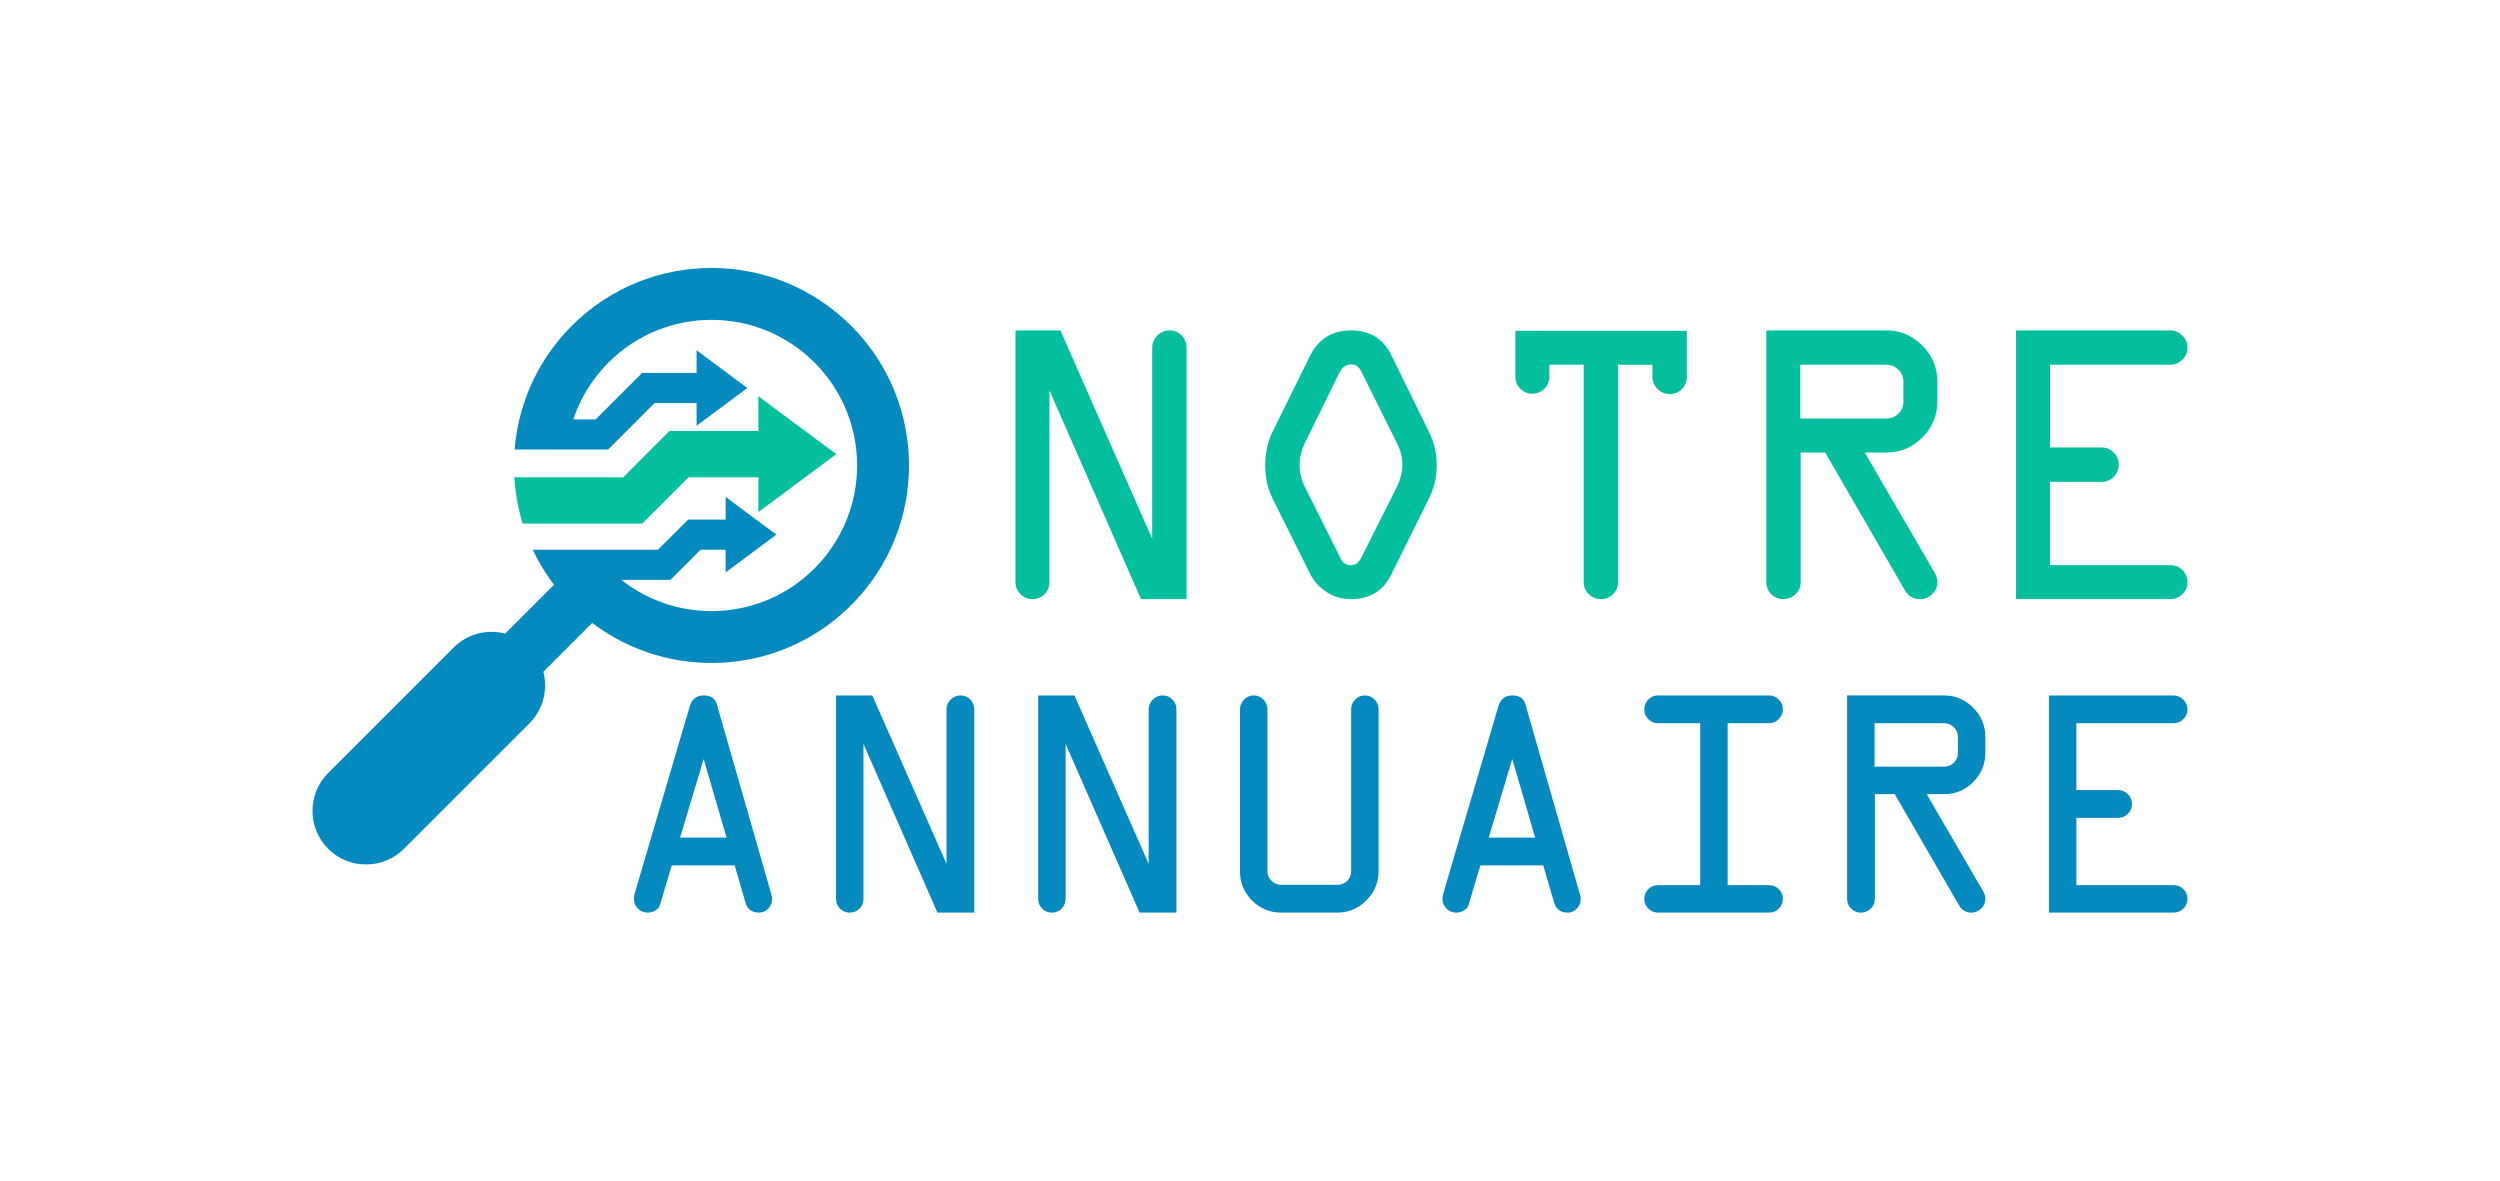 <?xml version="1.0" encoding="utf-8"?>
<!-- Generator: Adobe Illustrator 16.0.0, SVG Export Plug-In . SVG Version: 6.00 Build 0)  -->
<!DOCTYPE svg PUBLIC "-//W3C//DTD SVG 1.1//EN" "http://www.w3.org/Graphics/SVG/1.1/DTD/svg11.dtd">
<svg version="1.1" id="Calque_1" xmlns="http://www.w3.org/2000/svg" xmlns:xlink="http://www.w3.org/1999/xlink" x="0px" y="0px"
	 width="360px" height="170px" viewBox="0 0 360 170" enable-background="new 0 0 360 170" xml:space="preserve">
<g>
	<g>
		<g>
			<path fill="#04BF9D" d="M170.865,50.081v36.194h-6.56l-13.182-30.051v27.604c0,0.68-0.238,1.257-0.714,1.732
				c-0.476,0.476-1.053,0.714-1.732,0.714c-0.68,0-1.257-0.238-1.732-0.714c-0.476-0.475-0.714-1.052-0.714-1.732V47.577h6.464
				l13.221,29.992V50.081c0-0.68,0.247-1.267,0.742-1.762s1.082-0.742,1.762-0.742c0.679,0,1.257,0.243,1.733,0.728
				C170.627,48.79,170.865,49.382,170.865,50.081z"/>
			<path fill="#04BF9D" d="M200.361,51.158l5.388,10.978c0.757,1.495,1.137,3.115,1.137,4.863c0,1.708-0.38,3.319-1.137,4.833
				l-5.388,10.861c-1.145,2.388-3.086,3.583-5.823,3.583c-1.303,0-2.47-0.34-3.508-1.02c-1.038-0.679-1.819-1.534-2.345-2.563
				l-5.416-10.861c-0.719-1.417-1.078-3.028-1.078-4.833c0-1.806,0.359-3.426,1.078-4.863l5.416-10.978
				c1.223-2.387,3.175-3.581,5.853-3.581C197.256,47.577,199.197,48.771,200.361,51.158z M192.908,53.604l-5.066,10.309
				c-0.467,1.028-0.699,2.037-0.699,3.027c0,1.067,0.232,2.087,0.699,3.057l5.212,10.425c0.271,0.641,0.767,0.96,1.484,0.96
				c0.62,0,1.095-0.32,1.426-0.96l5.242-10.425c0.485-1.028,0.729-2.047,0.729-3.057c0-1.067-0.243-2.077-0.729-3.027l-5.125-10.309
				c-0.33-0.757-0.844-1.135-1.543-1.135C193.84,52.469,193.297,52.847,192.908,53.604z"/>
			<path fill="#04BF9D" d="M218.212,54.244v-6.61h24.693v6.668c0,0.679-0.244,1.257-0.73,1.733
				c-0.483,0.476-1.058,0.713-1.717,0.713c-0.681,0-1.266-0.242-1.762-0.728c-0.495-0.485-0.743-1.058-0.743-1.718v-1.776h-4.949
				v31.303c0,0.68-0.243,1.257-0.729,1.732c-0.484,0.476-1.059,0.714-1.719,0.714c-0.698,0-1.291-0.238-1.775-0.714
				c-0.484-0.475-0.729-1.052-0.729-1.732V52.526h-4.948v1.718c0,0.68-0.238,1.257-0.714,1.733
				c-0.477,0.476-1.053,0.713-1.733,0.713c-0.679,0-1.256-0.237-1.731-0.713C218.449,55.501,218.212,54.924,218.212,54.244z"/>
			<path fill="#04BF9D" d="M254.348,83.829V47.577h17.296c1.998,0,3.723,0.728,5.17,2.183c1.444,1.457,2.169,3.194,2.169,5.213
				v2.795c0,2.038-0.719,3.78-2.155,5.226c-1.437,1.446-3.164,2.17-5.184,2.17h-3.116l9.99,17.179
				c0.31,0.505,0.465,1.009,0.465,1.515c0,0.66-0.254,1.228-0.761,1.703c-0.505,0.476-1.08,0.714-1.722,0.714
				c-0.975,0.003-1.713-0.431-2.215-1.304l-11.454-19.807h-3.533v18.665c0,0.68-0.247,1.257-0.743,1.732
				c-0.495,0.476-1.083,0.714-1.762,0.714s-1.256-0.238-1.731-0.714C254.586,85.086,254.348,84.509,254.348,83.829z M259.239,60.272
				h12.404c0.68,0,1.258-0.238,1.732-0.714c0.476-0.476,0.714-1.052,0.714-1.732v-2.853c0-0.68-0.238-1.258-0.714-1.733
				c-0.475-0.476-1.053-0.714-1.732-0.714h-12.404V60.272z"/>
			<path fill="#04BF9D" d="M312.496,52.526h-17.295v11.909h7.454c0.66,0,1.231,0.244,1.718,0.729
				c0.485,0.485,0.728,1.058,0.728,1.718c0,0.698-0.238,1.291-0.714,1.776c-0.476,0.486-1.054,0.728-1.731,0.728h-7.454v11.997
				h17.354c0.66,0,1.233,0.238,1.718,0.714c0.486,0.476,0.728,1.053,0.728,1.732c0,0.68-0.247,1.257-0.741,1.732
				c-0.495,0.476-1.082,0.714-1.763,0.714h-22.188V47.577h22.188c0.681,0,1.268,0.247,1.763,0.742
				c0.494,0.495,0.741,1.083,0.741,1.762c0,0.66-0.247,1.232-0.741,1.718C313.764,52.285,313.177,52.526,312.496,52.526z"/>
		</g>
	</g>
	<g>
		<path fill="#048ABF" d="M91.394,128.663l7.96-27.051c0.317-0.979,0.984-1.47,2-1.47c0.983,0,1.602,0.416,1.856,1.246l7.883,27.463
			c0.062,0.205,0.094,0.401,0.094,0.588c0,0.551-0.189,1.016-0.565,1.4s-0.807,0.577-1.293,0.577c-1.036,0-1.694-0.478-1.976-1.437
			l-1.563-5.365h-9.052l-1.722,5.747c-0.048,0.251-0.245,0.488-0.592,0.715c-0.347,0.228-0.725,0.34-1.135,0.34
			c-0.584,0-1.065-0.196-1.443-0.588c-0.379-0.392-0.568-0.871-0.568-1.436C91.277,129.158,91.316,128.913,91.394,128.663z
			 M101.325,109.295l-3.391,11.32h6.688L101.325,109.295z"/>
		<path fill="#048ABF" d="M140.296,102.166v29.251h-5.302l-10.653-24.286v22.309c0,0.551-0.192,1.016-0.577,1.4
			s-0.851,0.577-1.4,0.577c-0.55,0-1.016-0.192-1.4-0.577c-0.384-0.385-0.576-0.85-0.576-1.4v-29.297h5.223l10.685,24.237v-22.214
			c0-0.548,0.2-1.023,0.6-1.424c0.401-0.399,0.875-0.6,1.424-0.6c0.549,0,1.016,0.195,1.4,0.588
			C140.104,101.122,140.296,101.602,140.296,102.166z"/>
		<path fill="#048ABF" d="M169.405,102.166v29.251h-5.302l-10.653-24.286v22.309c0,0.551-0.192,1.016-0.577,1.4
			s-0.851,0.577-1.4,0.577s-1.016-0.192-1.4-0.577s-0.576-0.85-0.576-1.4v-29.297h5.223l10.685,24.237v-22.214
			c0-0.548,0.2-1.023,0.6-1.424c0.4-0.399,0.875-0.6,1.424-0.6c0.549,0,1.015,0.195,1.4,0.588
			C169.213,101.122,169.405,101.602,169.405,102.166z"/>
		<path fill="#048ABF" d="M178.56,125.485v-23.319c0-0.548,0.196-1.023,0.589-1.424c0.391-0.399,0.854-0.6,1.388-0.6
			c0.533,0,0.996,0.195,1.387,0.588c0.393,0.392,0.59,0.855,0.59,1.389v23.366c0,0.52,0.195,0.971,0.588,1.355
			c0.392,0.384,0.854,0.576,1.389,0.576h8.095c0.549,0,1.017-0.189,1.399-0.564c0.384-0.378,0.577-0.832,0.577-1.367v-23.319
			c0-0.564,0.19-1.044,0.576-1.436c0.385-0.393,0.851-0.588,1.401-0.588c0.548,0,1.016,0.195,1.399,0.588
			c0.384,0.392,0.577,0.871,0.577,1.436v23.273c0,1.632-0.587,3.037-1.754,4.211c-1.169,1.179-2.562,1.767-4.177,1.767h-8.095
			c-1.633,0-3.028-0.581-4.189-1.741C179.14,128.516,178.56,127.118,178.56,125.485z"/>
		<path fill="#048ABF" d="M207.833,128.663l7.96-27.051c0.316-0.979,0.984-1.47,1.999-1.47c0.982,0,1.602,0.416,1.856,1.246
			l7.882,27.463c0.063,0.205,0.095,0.401,0.095,0.588c0,0.551-0.188,1.016-0.563,1.4c-0.379,0.385-0.809,0.577-1.295,0.577
			c-1.036,0-1.694-0.478-1.976-1.437l-1.563-5.365h-9.052l-1.722,5.747c-0.048,0.251-0.245,0.488-0.593,0.715
			c-0.346,0.228-0.726,0.34-1.136,0.34c-0.582,0-1.063-0.196-1.44-0.588c-0.38-0.392-0.569-0.871-0.569-1.436
			C207.716,129.158,207.755,128.913,207.833,128.663z M217.765,109.295l-3.391,11.32h6.688L217.765,109.295z"/>
		<path fill="#048ABF" d="M238.756,100.143h16.003c0.518,0,0.976,0.195,1.375,0.588c0.401,0.392,0.601,0.855,0.601,1.389
			c0,0.55-0.195,1.023-0.587,1.424c-0.393,0.398-0.856,0.6-1.389,0.6h-5.979v23.319h5.979c0.548,0,1.016,0.194,1.399,0.578
			c0.385,0.384,0.576,0.851,0.576,1.399c0,0.551-0.195,1.016-0.587,1.4c-0.393,0.385-0.856,0.577-1.389,0.577h-16.003
			c-0.549,0-1.016-0.192-1.399-0.577c-0.385-0.385-0.577-0.85-0.577-1.4c0-0.549,0.192-1.016,0.577-1.399
			c0.384-0.384,0.851-0.578,1.399-0.578h6.072v-23.319h-6.072c-0.549,0-1.016-0.196-1.399-0.588
			c-0.385-0.392-0.577-0.855-0.577-1.389c0-0.564,0.192-1.044,0.577-1.436C237.74,100.338,238.207,100.143,238.756,100.143z"/>
		<path fill="#048ABF" d="M265.982,129.439v-29.297h13.979c1.615,0,3.008,0.588,4.177,1.766c1.169,1.176,1.754,2.58,1.754,4.21
			v2.261c0,1.647-0.581,3.055-1.741,4.225c-1.161,1.169-2.558,1.753-4.189,1.753h-2.519l8.074,13.883
			c0.249,0.408,0.375,0.817,0.375,1.225c0,0.532-0.205,0.991-0.613,1.376c-0.41,0.385-0.874,0.577-1.393,0.577
			c-0.788,0.003-1.385-0.348-1.79-1.055l-9.256-16.006h-2.856v15.083c0,0.551-0.2,1.016-0.6,1.4s-0.875,0.577-1.424,0.577
			c-0.55,0-1.017-0.192-1.399-0.577C266.175,130.455,265.982,129.99,265.982,129.439z M269.937,110.401h10.024
			c0.549,0,1.016-0.191,1.4-0.576s0.576-0.85,0.576-1.4v-2.307c0-0.548-0.191-1.016-0.576-1.398c-0.385-0.385-0.852-0.577-1.4-0.577
			h-10.024V110.401z"/>
		<path fill="#048ABF" d="M312.977,104.143h-13.979v9.624h6.024c0.534,0,0.997,0.196,1.389,0.59
			c0.392,0.393,0.588,0.854,0.588,1.387c0,0.564-0.191,1.044-0.576,1.436c-0.385,0.394-0.852,0.59-1.4,0.59h-6.024v9.693h14.026
			c0.533,0,0.997,0.194,1.389,0.578c0.391,0.384,0.587,0.851,0.587,1.399c0,0.551-0.199,1.016-0.6,1.4s-0.875,0.577-1.424,0.577
			h-17.931v-31.274h17.931c0.549,0,1.023,0.2,1.424,0.6c0.4,0.4,0.6,0.876,0.6,1.424c0,0.533-0.199,0.997-0.6,1.389
			S313.525,104.143,312.977,104.143z"/>
	</g>
	<g>
		<g>
			<path fill-rule="evenodd" clip-rule="evenodd" fill="#048ABF" d="M122.568,46.915c-11.11-11.109-29.121-11.109-40.228,0
				c-3.312,3.312-5.634,7.235-6.971,11.409c-0.399,1.247-0.714,2.524-0.938,3.814c-0.148,0.86-0.259,1.726-0.329,2.593h13.469
				l6.688-6.69h6.05v3.266l7.306-5.433l-7.306-5.435v3.264h-7.848l-6.689,6.688h-3.216c0.995-2.995,2.685-5.807,5.066-8.191
				c8.19-8.188,21.468-8.188,29.659,0c8.189,8.19,8.189,21.469,0,29.658c-7.601,7.601-19.581,8.146-27.812,1.641h7.081l4.341-4.338
				h3.601v3.264l7.304-5.435l-7.304-5.435v3.265h-5.4l-4.341,4.34H76.719c0.69,1.464,1.515,2.879,2.445,4.206
				c0.2,0.284,0.404,0.564,0.615,0.842l-7.031,7.028c-2.569-0.665-5.419,0-7.421,2.002l-18.074,18.076
				c-3.002,2.999-3.002,7.912,0,10.914l0,0c3.003,3.005,7.916,3.005,10.918,0l18.074-18.072c2.002-2.003,2.668-4.853,2-7.421
				l7.032-7.033c11.148,8.466,27.115,7.616,37.292-2.561C133.676,76.034,133.676,58.023,122.568,46.915L122.568,46.915z"/>
			<g>
				<path fill-rule="evenodd" clip-rule="evenodd" fill="#04BF9D" d="M109.206,62.067H96.39l-6.661,6.663H74.062
					c0.134,2.251,0.533,4.489,1.202,6.664h17.223l6.663-6.664h10.057v5.012l11.215-8.345l-11.215-8.339V62.067L109.206,62.067z"/>
			</g>
		</g>
	</g>
</g>
</svg>
